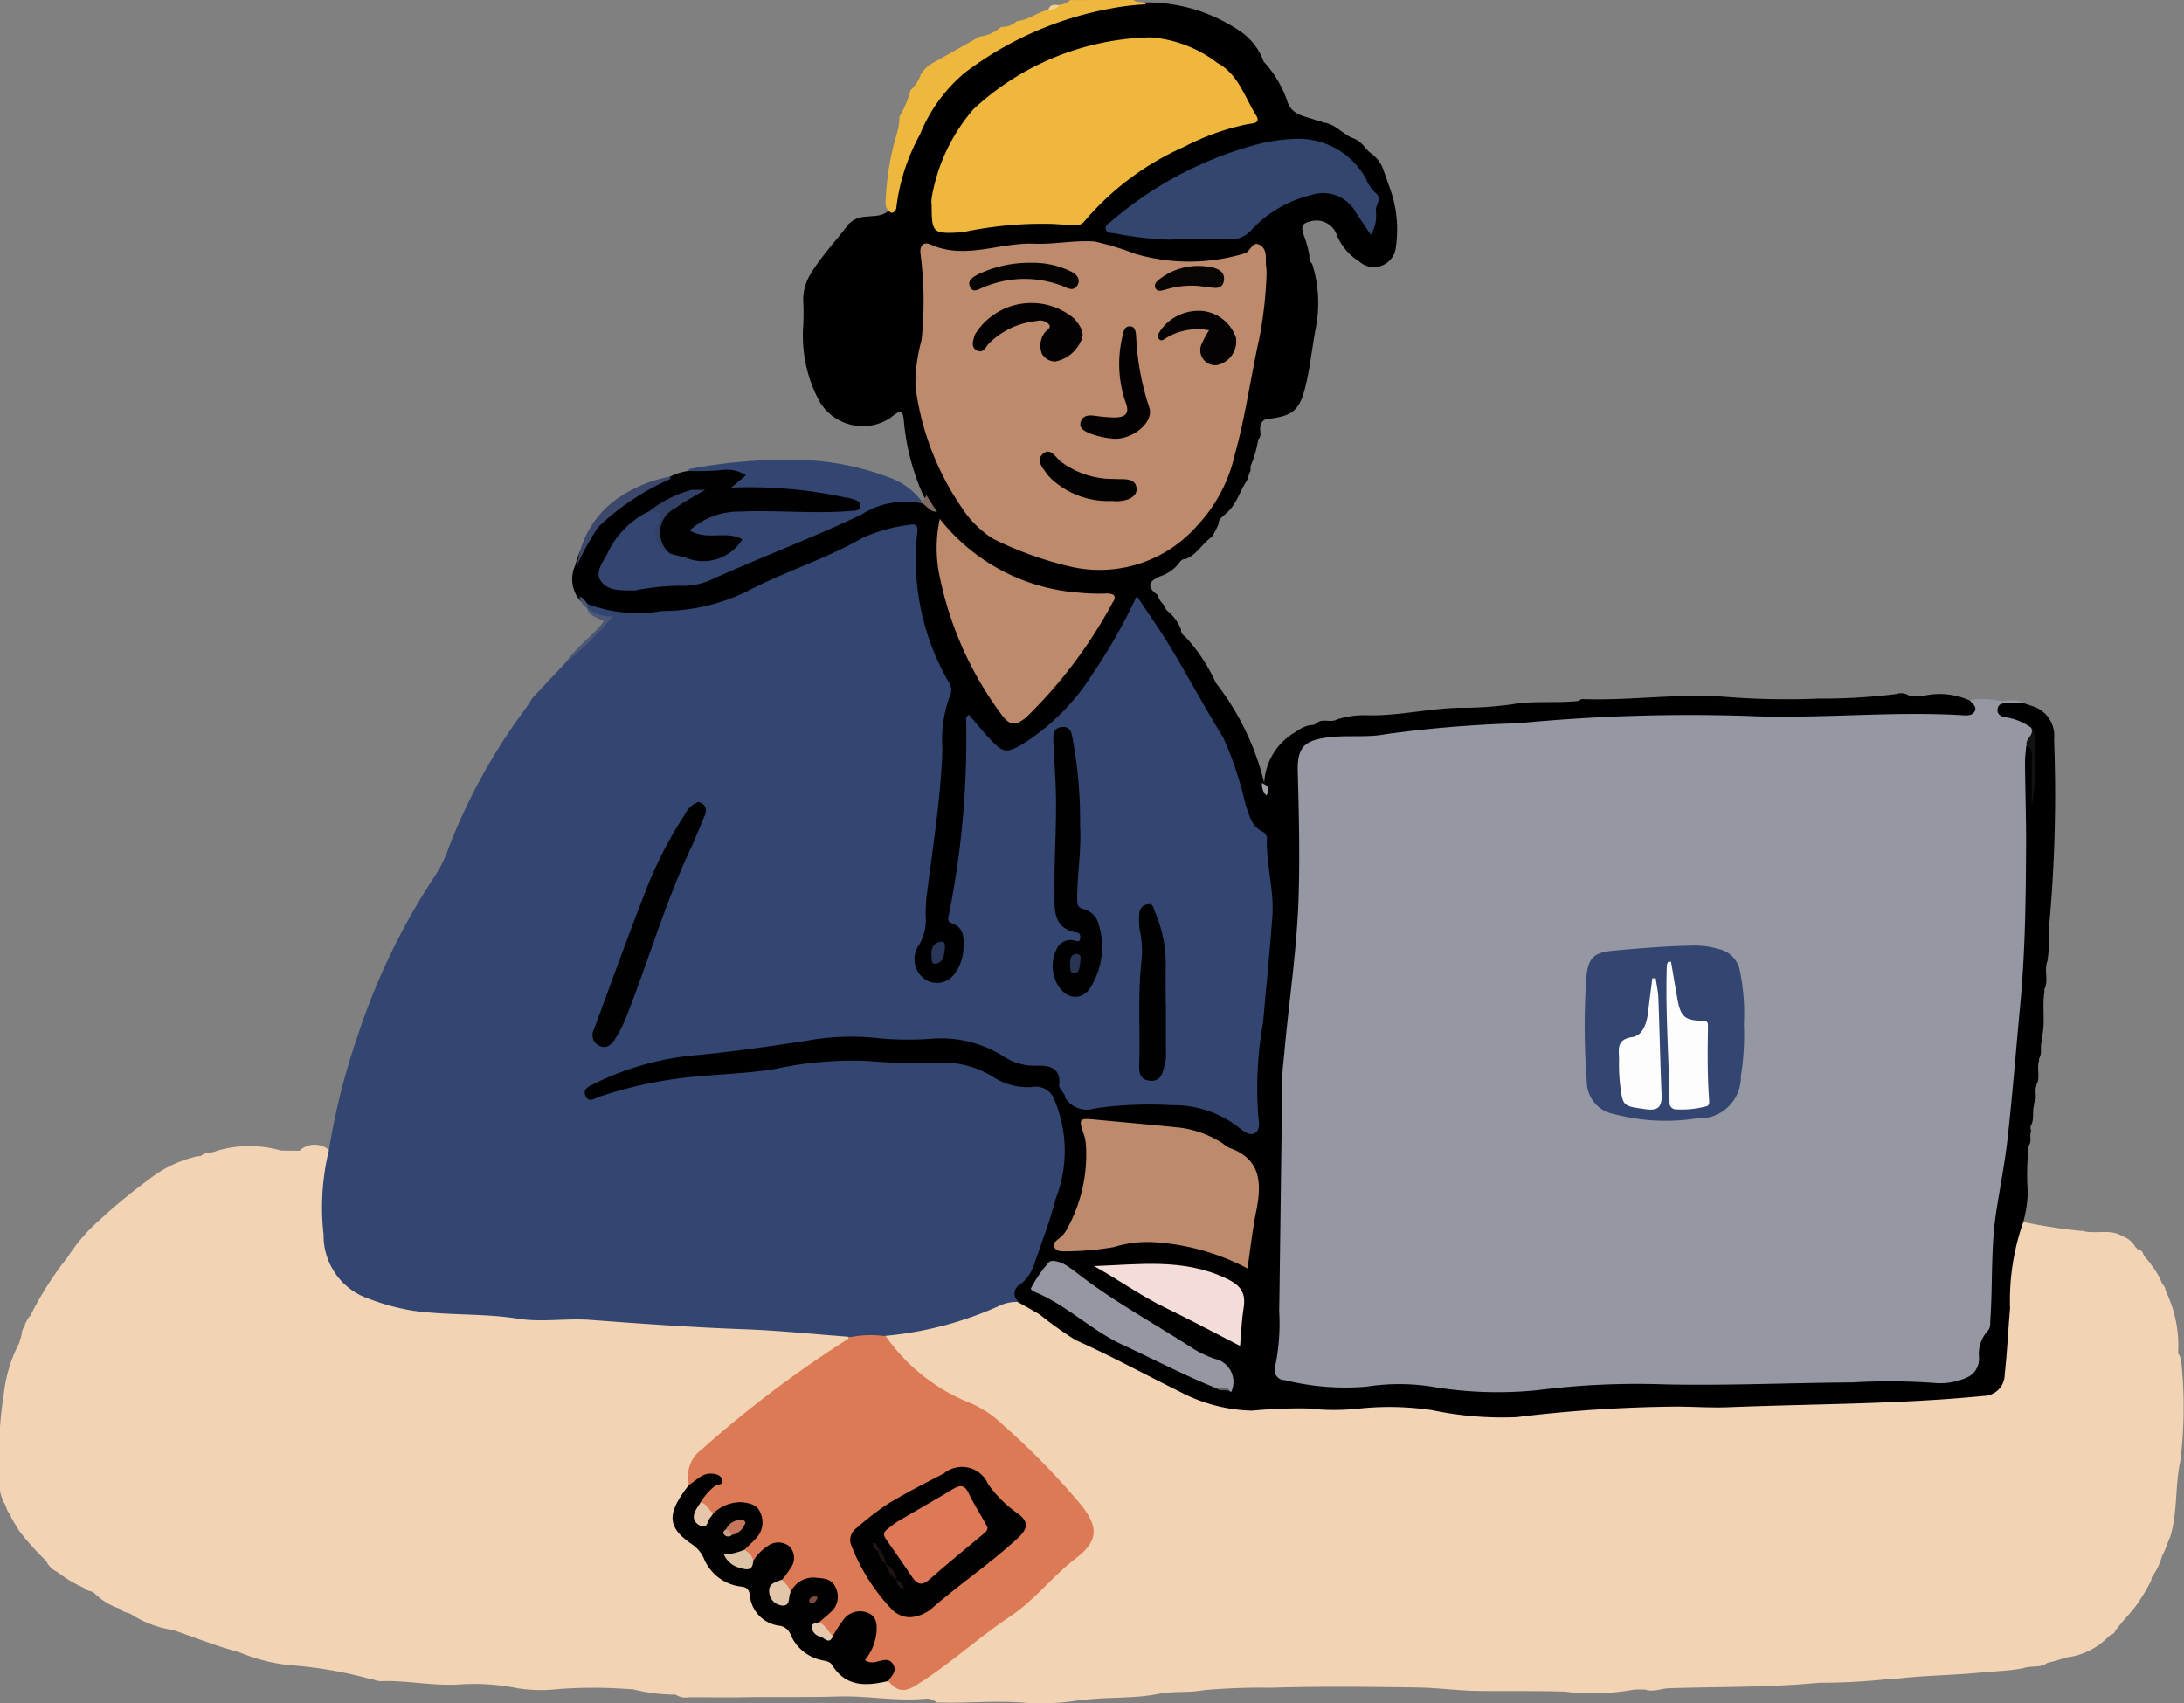 <svg xmlns="http://www.w3.org/2000/svg" width="75.445" height="58.819" viewBox="0 0 75.445 58.819"><rect x="0" y="0" width="75.445" height="58.819" fill="#808080" stroke="none"/><g id="coworking" transform="translate(-132.766 -247.12)"><path id="Path_9109" data-name="Path 9109" d="M207.093,431.187a2.358,2.358,0,0,1,.369.646c.123.092.105.255.18.371h0a4.283,4.283,0,0,1,.369,1.936.28.28,0,0,0,0,.086.809.809,0,0,1,.1.226,15.15,15.15,0,0,1-.026,3.485c-.191.877-.086,1.787-.358,2.646-.1.207-.158.433-.272.635h0a2.3,2.3,0,0,1-.36.741.379.379,0,0,0-.009.086,5.237,5.237,0,0,1-.369.648l0,0c-.253.444-.661.765-.932,1.2l-.169.1a2.4,2.4,0,0,1-1.475.732h0a5.038,5.038,0,0,1-.646.185l0,0c-.248.189-.56.088-.831.185h0c-.49.1-.987.1-1.481.152-.98.1-1.965.094-2.943.218l-.178,0a22.325,22.325,0,0,1-2.457.134c-1.729.167-3.468.132-5.2.191-.27.009-.534.143-.811.042l-.367,0a7.815,7.815,0,0,1-2.415.073c-1.011-.033-2.022-.007-3.033-.024-.683-.013-1.36-.108-2.046-.119-1.686-.024-3.371-.044-5.057.009a22.956,22.956,0,0,0-2.334.084c-.51.1-1.042.026-1.543.127-.872.176-1.756.1-2.628.215l-.042,0-.042,0a8.194,8.194,0,0,1-2.006.086c-.934-.07-1.864.022-2.793,0-.055,0-.11,0-.163,0a.514.514,0,0,0-.38-.134c-1.013.1-2.022-.108-3.028-.075-1.07.033-2.14.009-3.211.026-.642.011-1.286,0-1.927,0a.68.68,0,0,1-.483-.092l-.042,0-.042,0a6.035,6.035,0,0,1-1.389-.185l-.042,0-.042,0a16.253,16.253,0,0,0-2.47-.007,5.316,5.316,0,0,1-1.409-.024,7.6,7.6,0,0,0-2.006-.136c-.908.064-1.8-.141-2.7-.114a.675.675,0,0,1-.354-.086l-.044,0-.044,0a14.577,14.577,0,0,0-2.771-.466,6.437,6.437,0,0,1-1.743-.457v0c-.771-.2-1.508-.5-2.259-.756a3.58,3.58,0,0,1-1.424-.532h0c-.114-.077-.279-.057-.367-.187h0a2.279,2.279,0,0,1-.923-.552h0c-.1-.1-.277-.062-.367-.187v0a4.367,4.367,0,0,1-.923-.552h0a.759.759,0,0,1-.369-.367h0a10.051,10.051,0,0,1-.916-1.017h0a5.83,5.83,0,0,1-.371-.644l0,0c-.1-.105-.094-.262-.185-.371h0a1.751,1.751,0,0,1-.138-1.024,12.675,12.675,0,0,1,.143-2.727,4.952,4.952,0,0,1,.541-1.769.283.283,0,0,0,.007-.086c.1-.141.031-.345.18-.466a.268.268,0,0,0,0-.084c.066-.09.088-.211.185-.281h0a11.206,11.206,0,0,1,1.288-2.026h0a6.08,6.08,0,0,1,1.108-1.288h0a19.915,19.915,0,0,1,1.734-1.426,4.179,4.179,0,0,1,1.677-.782.349.349,0,0,0,.084,0c.154-.156.38-.09.556-.182l0,0a3.952,3.952,0,0,1,2.209-.009l.644.007a.763.763,0,0,1,1.055.007.424.424,0,0,1,.029.314,7.655,7.655,0,0,0-.11,2.512,2.17,2.17,0,0,0,1.481,2.162,6.632,6.632,0,0,0,2.42.481,22.082,22.082,0,0,1,2.38.165,6.694,6.694,0,0,0,1.327.037,17.641,17.641,0,0,1,2.659.114c1.191.07,2.382.207,3.571.22,1.228.015,2.435.29,3.666.215a.665.665,0,0,1,.393.105c.262.248,0,.343-.147.44q-1,.653-1.969,1.336c-1.028.719-1.907,1.617-2.89,2.393a1.083,1.083,0,0,0-.369,1.035,2.854,2.854,0,0,1-.327.6.821.821,0,0,0,.29,1.228,1.974,1.974,0,0,1,.664.741,1.421,1.421,0,0,0,1.017.789.622.622,0,0,1,.56.567.971.971,0,0,0,.758.78.959.959,0,0,1,.661.514.739.739,0,0,0,.294.345c.947.426,1.653,1.472,2.9,1.154a.832.832,0,0,0,1.125-.033c1.338-1.017,2.74-1.956,4.019-3.048.545-.466,1.024-1.007,1.576-1.468a.711.711,0,0,0,.171-.916,2.59,2.59,0,0,0-.448-.69c-.833-.9-1.677-1.784-2.6-2.6A6.363,6.363,0,0,0,165.5,435.7a6.8,6.8,0,0,1-2.057-1.793c-.094-.1-.2-.257-.011-.4a15.285,15.285,0,0,0,3.912-1.061,1.1,1.1,0,0,1,.672-.07,1.559,1.559,0,0,1,.7.341,20.89,20.89,0,0,0,3.975,2.272c.582.314,1.209.585,1.824.857a2.568,2.568,0,0,0,.886.16c1,.075,1.987-.108,2.982,0a11.238,11.238,0,0,0,1.881-.077,22.284,22.284,0,0,1,3.745.308,6.832,6.832,0,0,0,1.373.011,40.4,40.4,0,0,1,4.487-.314c2.147.037,4.292-.057,6.432-.125a43.241,43.241,0,0,0,4.859-.251c.472-.068.664-.233.721-.732.136-1.187.2-2.38.286-3.571a8.616,8.616,0,0,1,.127-.956.779.779,0,0,1,.343-.62,17.987,17.987,0,0,0,1.969.31.28.28,0,0,0,.086,0c.451.136.952-.084,1.384.185h0a.824.824,0,0,1,.457.376l.092.092a.206.206,0,0,1,.156.092C206.838,430.924,207.009,431.025,207.093,431.187Z" transform="translate(0 -140.362)" fill="#f2d3b4"></path><path id="Path_9110" data-name="Path 9110" d="M357.787,357.023c.305.046.631-.086.923.094-.182.207-.479.033-.705.224.283.327.833.213,1.042.629.077.262-.167.47-.116.727-.086,1.437.035,2.872.024,4.309-.018,2.578-.248,5.138-.49,7.7-.165,1.743-.541,3.452-.683,5.2-.062.767,0,1.534-.053,2.3a1.635,1.635,0,0,1-.233.828,1.538,1.538,0,0,0-.207.7.994.994,0,0,1-.872.93,1.845,1.845,0,0,1-.547.062c-1.026-.083-2.05.022-3.077.015-1.286-.007-2.573-.026-3.861.059a27.556,27.556,0,0,1-3.215-.037,19.956,19.956,0,0,0-4.123.264,10.145,10.145,0,0,1-2.839-.081,12.8,12.8,0,0,0-3.342-.007,7.024,7.024,0,0,1-2.3-.354c-.286-.055-.393-.325-.363-.618.264-2.4.073-4.813.136-7.217a74.828,74.828,0,0,1,.585-7.744,7.126,7.126,0,0,0,.057-.916c0-1.565-.009-3.129,0-4.694.007-.785.3-1.167,1.081-1.211,1.606-.088,3.2-.33,4.806-.393,1.376-.055,2.747-.231,4.123-.294a44.7,44.7,0,0,1,5.373-.1,25.061,25.061,0,0,0,3.723-.022c1.224-.09,2.452-.035,3.679-.024.27,0,.5,0,.538-.338A2.45,2.45,0,0,1,357.787,357.023Z" transform="translate(-156.034 -85.712)" fill="#9597a3"></path><path id="Path_9111" data-name="Path 9111" d="M273.112,272.545a2.006,2.006,0,0,0-.875-.352c-.16-.029-.3-.095-.273-.292.026-.174.171-.191.314-.193.2,0,.393,0,.589,0l.325.108a1.074,1.074,0,0,1,.723,1.147,49.688,49.688,0,0,1-.171,6.445,6.165,6.165,0,0,1-.062,1.224l0-.007c-.114.3.037.628-.083.932a.047.047,0,0,0-.009.075c-.1.523.031,1.061-.088,1.582l-.013.178c-.066.18.02.382-.077.558a.571.571,0,0,0-.02.057c0,.009.007.02.009.031-.1.27.048.565-.086.833l-.018.02.013.022c-.09.191.04.413-.083.6l-.007.09c-.059.211.007.437-.081.646a.212.212,0,0,0-.013.224c-.077.163.031.356-.086.514l-.022.029.018.033a8.568,8.568,0,0,0-.031,1.538,4.14,4.14,0,0,1-.16,1.055,8.205,8.205,0,0,0-.451,2.967c-.066.76-.1,1.525-.185,2.283a.74.74,0,0,1-.727.741c-2.927.288-5.867.272-8.8.389-.6.024-1.2-.018-1.793-.022a48.687,48.687,0,0,0-5.542.365,11.771,11.771,0,0,1-2.921-.242,10.005,10.005,0,0,0-2.47-.059,8.1,8.1,0,0,1-1.831,0,17.614,17.614,0,0,0-1.918.077,5.626,5.626,0,0,1-2.455-.635c-1.217-.6-2.406-1.253-3.646-1.806a13.16,13.16,0,0,1-1.231-.879c-.237-.141-.477-.272-.716-.409-.31-.132-.347-.376-.136-.58a5.811,5.811,0,0,0,1.147-2.562,7.037,7.037,0,0,0,.442-2.463,10.3,10.3,0,0,0-.345-1.459c.108-.418.33-.163.523-.09a1.452,1.452,0,0,0,1.376.286,8.856,8.856,0,0,1,3.635.178,3.363,3.363,0,0,1,1.015.527c.11.077.229.191.374.112s.125-.242.1-.374a13.86,13.86,0,0,1,.167-3.248c.066-1.3.33-2.582.327-3.89,0-.771-.189-1.521-.2-2.288a.387.387,0,0,0-.123-.29,2.868,2.868,0,0,1-.78-1.679,6.935,6.935,0,0,0-.8-1.991c-.769-1.325-1.494-2.677-2.369-3.938-.246-.356-.268-.363-.457.02a18.943,18.943,0,0,1-1.723,2.767,6.861,6.861,0,0,1-1.965,1.778c-.571.354-.8.31-1.3-.163-.2-.187-.347-.418-.554-.618a.85.85,0,0,0-.059.483,30.428,30.428,0,0,1-.516,5.806.647.647,0,0,0,.163.622,1.482,1.482,0,0,1-.316,2,.864.864,0,0,1-1.31-.6.884.884,0,0,1,.022-.455c.541-1.459.4-3.019.681-4.518.224-1.191.1-2.426.321-3.611a3.3,3.3,0,0,0-.286-1.951,8.443,8.443,0,0,1-.741-4.213c.031-.235-.07-.314-.288-.27a4.928,4.928,0,0,0-1.409.4,18.964,18.964,0,0,1-2.637,1.193,14.889,14.889,0,0,0-1.446.705,9.86,9.86,0,0,1-4.182.675,2.265,2.265,0,0,1-1.233-.308,1.4,1.4,0,0,1-.369-.36,1.144,1.144,0,0,1-.079-1.1c.47-1.738,1.881-2.45,3.364-3.085a4.213,4.213,0,0,0,1.349-.152.809.809,0,0,1,.749.059.148.148,0,0,1,.042.2.79.79,0,0,1-.714.325c-.224.013-.459-.055-.668.083a9.995,9.995,0,0,0-1.567.8,3.421,3.421,0,0,0-1.47,1.714c-.2.5-.119.644.422.763a1.831,1.831,0,0,0,.683.024,11.838,11.838,0,0,1,1.554-.145,5.7,5.7,0,0,0,2.165-.73c1.477-.675,3-1.248,4.47-1.938a1.9,1.9,0,0,1,1.514-.174.791.791,0,0,1,.343.2c-.081-.134-.163-.268-.235-.407a8,8,0,0,1-.642-2.455c-.035-.47-.112-.47-.479-.169a1.733,1.733,0,0,1-2.45-.589,4.75,4.75,0,0,1-.556-2.562,7.535,7.535,0,0,0,0-.919,1.709,1.709,0,0,1,.262-.914c.371-.615.872-1.132,1.3-1.705a.876.876,0,0,1,.618-.264c.266-.037.558,0,.778-.215a.353.353,0,0,0,.108-.2,9.13,9.13,0,0,1,1.105-3,5.944,5.944,0,0,1,2.721-2.587,8.513,8.513,0,0,1,2.663-.967,12.55,12.55,0,0,1,1.494-.409c.275-.011.549,0,.822-.022a5.7,5.7,0,0,1,3.2.98,2.119,2.119,0,0,1,.837,1.066l-.007-.009a3.851,3.851,0,0,1,.815,1.349c.158.554.672.532,1.066.708.051.022.121,0,.167.055.442.026.694.426,1.086.554a.908.908,0,0,1,.374.308c.051.053.1.105.152.16a1.213,1.213,0,0,1,.5.659c.084.24.167.479.253.719a4.147,4.147,0,0,1,.163,1.875.762.762,0,0,1-1.272.519,1.942,1.942,0,0,1-.763-.888.742.742,0,0,0-.776-.519,1.089,1.089,0,0,0-.3.077.211.211,0,0,0-.123.22c.007.037.011.077.015.114a3.749,3.749,0,0,1,.231.811.291.291,0,0,0,.092.264,4.486,4.486,0,0,1,.114,2.288c-.116.626-.18,1.261-.327,1.883-.209.883-.422,1.088-1.323,1.193-.167.02-.229.123-.255.27s.064.305-.066.431l0-.011a4.005,4.005,0,0,1-.27.941c0,.055,0,.108,0,.163-.068.108-.077.242-.138.352-.246.371-.354.835-.723,1.127-.1.105-.248.18-.246.356a2.8,2.8,0,0,1-.229.442c-.327.226-.516.615-.905.767-.125-.007-.189.077-.248.167a1.4,1.4,0,0,1-.653.435c-.233.114-.492.257-.174.558a.329.329,0,0,1,.132.125c.02.169.193.251.235.409l.059.083a1.533,1.533,0,0,1,.49.659c-.015.127.075.191.158.259A5.887,5.887,0,0,1,244.955,271l-.007-.009a9.126,9.126,0,0,1,1.675,3.444c.02.138-.035.3.044.365-.042-.033-.026-.143-.04-.246a2.153,2.153,0,0,1,.914-1.745,1.241,1.241,0,0,1,.114-.073c.055-.035.11-.073.167-.108a1.138,1.138,0,0,1,.4-.165.3.3,0,0,0,.246-.088c.2-.143.453.011.661-.1l-.009,0a3.068,3.068,0,0,1,1.026-.152c1.07.035,2.116-.226,3.182-.257a12.77,12.77,0,0,0,1.857-.119c.771-.136,1.551-.031,2.321-.119l-.011,0a.2.2,0,0,1,.165-.062c1.653.055,3.305-.207,4.953-.075a26.641,26.641,0,0,0,3.16.057,20.753,20.753,0,0,0,2.688-.158.518.518,0,0,1,.442.051,1.161,1.161,0,0,0,.549,0,2.522,2.522,0,0,1,1.56.178c.084.119.264.211.147.389-.083.127-.24.125-.378.116-2.5-.152-5,.134-7.494.022a61.86,61.86,0,0,0-7.9.255,42.063,42.063,0,0,0-4.575.378c-.637.123-1.314.024-1.971.108-.831.105-1.075.343-1.053,1.189.04,1.426.073,2.85.031,4.276-.053,1.839-.338,3.659-.5,5.489-.022.244-.057.488-.062.732-.04,2.714-.07,5.426-.11,8.14a7.29,7.29,0,0,1-.143,1.916.348.348,0,0,0,.33.457,8.687,8.687,0,0,0,2.837.226,7.263,7.263,0,0,1,2.378.022,13.669,13.669,0,0,0,3.52.1,27.409,27.409,0,0,1,4.4-.2c2.16.046,4.32-.053,6.483-.068a21.667,21.667,0,0,1,2.877.022,2.217,2.217,0,0,0,1.035-.174.708.708,0,0,0,.457-.727,1.18,1.18,0,0,1,.292-.89c.11-.108.092-.248.1-.387.086-1.237.013-2.483.2-3.716.134-.864.305-1.721.4-2.587.167-1.505.286-3.017.428-4.527.174-1.835.2-3.674.207-5.514.007-.965-.029-1.929-.037-2.894,0-.2.026-.4.042-.593.2-.013.222.127.218.27a13.113,13.113,0,0,1,.007,1.551,8.076,8.076,0,0,0-.068-1.866C273.088,272.934,273.316,272.734,273.112,272.545Z" transform="translate(-70.192 -0.301)" fill="#000001"></path><path id="Path_9115" data-name="Path 9115" d="M190.7,335.552c.382-.409.767-.815,1.149-1.224.481-.5,1.006-.96,1.494-1.545a.92.92,0,0,1-.754-.358l0,0a.09.09,0,0,1,.029-.125,4.949,4.949,0,0,0,2.56.24,6.7,6.7,0,0,0,2.923-.67c1.312-.694,2.743-1.123,4.028-1.866a5.771,5.771,0,0,1,1.631-.446c.2-.046.277.057.244.262a8.465,8.465,0,0,0,1.1,5.2.487.487,0,0,1,.007.5,4.449,4.449,0,0,0-.24,1.8c-.057,1.716-.336,3.4-.549,5.1-.024.2-.022.4-.031.6a1.724,1.724,0,0,1-.218,1.039.845.845,0,0,0,.226,1.217.748.748,0,0,0,1.015-.24,1.564,1.564,0,0,0,.281-.767c.011-.382.075-.787-.418-.954-.127-.044-.108-.154-.084-.27a30.922,30.922,0,0,0,.6-6.659c0-.086-.033-.187.094-.266.253.292.5.6.767.881.422.444.556.45,1.112.119a7.741,7.741,0,0,0,2.378-2.384,19.391,19.391,0,0,0,1.543-2.716c.413.624.813,1.184,1.167,1.776.622,1.035,1.193,2.1,1.826,3.129a12.238,12.238,0,0,1,.763,2.3c.134.354.191.752.593.936a.263.263,0,0,1,.143.268c-.018.89.255,1.762.191,2.652-.09,1.22-.213,2.435-.319,3.652a12.97,12.97,0,0,0-.165,3.288c.033.193.057.455-.125.552s-.369-.053-.53-.18a3.65,3.65,0,0,0-2.343-.787,13.163,13.163,0,0,0-2.646.11.881.881,0,0,1-1.033-.378.825.825,0,0,1-.316-.437.613.613,0,0,0-.7-.523,2.491,2.491,0,0,1-1.38-.446,2.937,2.937,0,0,0-1.567-.468c-1.086-.035-2.171-.018-3.259-.083a11.169,11.169,0,0,0-2.734.294c-.967.185-1.947.213-2.918.338a10.732,10.732,0,0,0-3.09.842,1.311,1.311,0,0,0-.279.16.145.145,0,0,0-.07.112.1.1,0,0,0,.149.048,17.424,17.424,0,0,1,2.316-.56,7.813,7.813,0,0,1,1.914-.207c1.244-.059,2.461-.314,3.7-.433a8.8,8.8,0,0,1,1.879,0,17.54,17.54,0,0,0,2.068.033,3.337,3.337,0,0,1,1.758.444,2.584,2.584,0,0,0,1.442.393c.356-.011.635.1.69.512a4.521,4.521,0,0,1,.073,3.481c-.2.78-.494,1.538-.756,2.3a1.43,1.43,0,0,1-.475.666.346.346,0,0,0-.033.6,1.367,1.367,0,0,0-.708.143,12.278,12.278,0,0,1-3.9,1.024,2.055,2.055,0,0,1-1.244.035c-1.22-.09-2.437-.218-3.657-.262-1.773-.064-3.545-.191-5.314-.323-.828-.062-1.657.092-2.474-.04-1.2-.191-2.415-.108-3.613-.273a7.455,7.455,0,0,1-1.505-.4,2.305,2.305,0,0,1-1.611-2.233,8.345,8.345,0,0,1,.182-2.905,23.534,23.534,0,0,1,1.009-4,23.055,23.055,0,0,1,2.58-5.369,4.392,4.392,0,0,0,.558-1.105,20.182,20.182,0,0,1,2.635-4.771A3.6,3.6,0,0,0,190.7,335.552Z" transform="translate(-39.551 -64.316)" fill="#334671"></path><path id="Path_9116" data-name="Path 9116" d="M246.477,457a3.64,3.64,0,0,1,1.244-.035,6.454,6.454,0,0,0,2.773,2.248,3.721,3.721,0,0,1,1.3.839,25.088,25.088,0,0,1,2.688,2.758c.622.793.549,1.253-.218,1.844-.782.6-1.4,1.422-2.224,1.973-1.121.747-2.11,1.666-3.252,2.38-.424.266-.661.24-.982-.132.064-.534.064-.534-.512-.541-.334,0-.418-.125-.275-.426a2.048,2.048,0,0,0,.233-.642c.026-.235.051-.483-.209-.6a.6.6,0,0,0-.736.209c-.136.16-.167.4-.4.486-.279-.057-.389-.288-.514-.5.009-.176.16-.246.259-.354.314-.336.36-.617.138-.879a.791.791,0,0,0-.96-.094c-.163.088-.209.305-.413.334a1,1,0,0,1-.334-.475c0-.149.108-.246.171-.365.13-.237.237-.505-.011-.705-.266-.213-.512-.051-.73.143-.121.108-.193.284-.387.3a.745.745,0,0,1-.319-.42.635.635,0,0,1,.233-.38.74.74,0,0,0,.145-.921c-.119-.226-.587-.286-.925-.147-.169.068-.3.213-.49.24-.244-.04-.347-.255-.508-.4-.009-.409.435-.5.587-.822-.382-.24-.6.251-.93.176a1.161,1.161,0,0,1,.453-1.226,39.148,39.148,0,0,1,5.032-3.8A.374.374,0,0,0,246.477,457Z" transform="translate(-84.355 -163.696)" fill="#dd7a56"></path><path id="Path_9117" data-name="Path 9117" d="M242.571,482.841a.86.86,0,0,1,.921-.525c.266.02.527.046.646.336a.7.7,0,0,1-.156.839c-.132.125-.272.24-.409.358-.127.44.171.461.472.481a4.106,4.106,0,0,1,.424-.642.714.714,0,0,1,.8-.154c.292.125.3.4.281.664a1.8,1.8,0,0,1-.4.963.47.47,0,0,0,.4.053c.209-.042.433-.149.576.092s-.062.4-.167.574c-.752.174-1.464.224-1.947-.56-.081-.132-.268-.132-.415-.174a1.5,1.5,0,0,1-1.013-.864.482.482,0,0,0-.4-.312,1.166,1.166,0,0,1-1.009-1.044c-.026-.213-.112-.288-.31-.308a1.585,1.585,0,0,1-1.286-.989,1.16,1.16,0,0,0-.407-.473c-.787-.536-.857-.971-.312-1.762.068-.1.145-.2.218-.294.248-.138.442-.4.765-.382.158.007.325.046.378.209.059.189-.149.152-.237.207a1.978,1.978,0,0,0-.51.58.314.314,0,0,1,.009.09c0,.169-.209.371.009.5.178.1.251-.185.418-.209a1.355,1.355,0,0,1,.978-.391c.275.029.536.086.642.345a.791.791,0,0,1-.1.857c-.138.158-.3.3-.446.448-.066.222-.29.176-.477.277.251.231.483.354.78.11a1.624,1.624,0,0,1,.5-.519.613.613,0,0,1,.763.015.581.581,0,0,1,.026.752,3.376,3.376,0,0,1-.294.4.562.562,0,0,1-.077.112c-.185.165-.341.349-.086.56S242.411,482.9,242.571,482.841Z" transform="translate(-82.506 -180.703)" fill="#020102"></path><path id="Path_9118" data-name="Path 9118" d="M387.354,398.458a8.811,8.811,0,0,1-.105,1.78,1.429,1.429,0,0,1-1.518,1.457,6.946,6.946,0,0,1-2.859-.147,1.136,1.136,0,0,1-.945-1.132,24.626,24.626,0,0,1-.013-3.624c.064-.644.266-.826.916-.886.945-.088,1.888-.165,2.835-.178a2.915,2.915,0,0,1,.815.119.949.949,0,0,1,.741.782A7.347,7.347,0,0,1,387.354,398.458Z" transform="translate(-194.345 -115.951)" fill="#334671"></path><path id="Path_9119" data-name="Path 9119" d="M451.45,361.45c.04.044.112.088.112.13a9.873,9.873,0,0,1-.083,2.619c0-.5.007-1,0-1.492,0-.215.1-.47-.169-.62C451.224,361.843,451.611,361.709,451.45,361.45Z" transform="translate(-248.531 -89.205)" fill="#121212"></path><path id="Path_9120" data-name="Path 9120" d="M288.712,286.319a14.312,14.312,0,0,1-.246,2.088c-.3,1.336-.477,2.7-.848,4.019a5.273,5.273,0,0,1-1.3,2.452,4.478,4.478,0,0,1-4.435,1.4,12.218,12.218,0,0,1-2.626-.954,3.61,3.61,0,0,1-1.09-1.1,9.507,9.507,0,0,1-1.58-4.167,5.65,5.65,0,0,1,.211-1.584,12.757,12.757,0,0,0-.033-2.967c-.042-.3.092-.45.349-.336,1.2.534,2.378-.079,3.569-.031.7.029,1.406-.127,2.1-.075a10.271,10.271,0,0,1,1.4.426,6.6,6.6,0,0,0,3.789-.02c.2-.073.264-.472.549-.262.253.187.136.51.189.774A2.584,2.584,0,0,1,288.712,286.319Z" transform="translate(-112.198 -29.603)" fill="#bd8b6b"></path><path id="Path_9121" data-name="Path 9121" d="M283.359,259.427a13.3,13.3,0,0,0-3.008.268.846.846,0,0,1-.18.026c-.932.053-.978.007-.978-.919a1.041,1.041,0,0,1,0-.275,6.291,6.291,0,0,1,1.442-3.061,9.273,9.273,0,0,1,6.114-2.481,4.314,4.314,0,0,1,2.318.886c.716.385.932,1.165,1.329,1.8.187.294-.13.283-.272.308a8.309,8.309,0,0,0-2.2.78,9.64,9.64,0,0,0-3.463,2.587.394.394,0,0,1-.371.127C283.85,259.456,283.606,259.443,283.359,259.427Z" transform="translate(-114.243 -4.574)" fill="#efb73d"></path><path id="Path_9122" data-name="Path 9122" d="M305.118,428.155a7.949,7.949,0,0,0-3.211-.905,3.862,3.862,0,0,0-1.4.167,10.017,10.017,0,0,1-1.642.147c-.143,0-.343.015-.411-.132-.079-.171.1-.257.213-.36a1,1,0,0,0,.222-.286,5.31,5.31,0,0,0,.65-2.87,1.606,1.606,0,0,0-.062-.358c-.2-.578-.189-.6.4-.541.958.09,1.918.174,2.877.272a3.565,3.565,0,0,1,1.5.541,1.343,1.343,0,0,0,.226.156c1.108.385,1.134,1.22.943,2.178C305.293,426.8,305.223,427.456,305.118,428.155Z" transform="translate(-129.259 -137.227)" fill="#bd8b6b"></path><path id="Path_9123" data-name="Path 9123" d="M280.1,328.67a6.726,6.726,0,0,0,4.762,2.543,6.813,6.813,0,0,0,1,.033c.233,0,.376.068.2.325a16.267,16.267,0,0,1-2.969,3.945c-.38.31-.565.308-.864-.09a12.079,12.079,0,0,1-2.129-4.742A4.739,4.739,0,0,1,280.1,328.67Z" transform="translate(-114.869 -63.629)" fill="#bd8b6b"></path><path id="Path_9124" data-name="Path 9124" d="M315.716,272.274c-.187-.277-.343-.512-.5-.747a1.293,1.293,0,0,0-1.565-.629,4.12,4.12,0,0,0-2.066,1.211.973.973,0,0,1-.8.319,16.463,16.463,0,0,0-1.976.009,11.151,11.151,0,0,1-1.954-.222c-.1-.011-.273,0-.3-.156-.02-.116.1-.182.182-.246a12.775,12.775,0,0,1,4.876-2.62,6.135,6.135,0,0,1,1.4-.233,2.659,2.659,0,0,1,2.536,1.378,1.308,1.308,0,0,0,.33.486c.253.191-.02.422.011.639A1.3,1.3,0,0,1,315.716,272.274Z" transform="translate(-135.594 -17.04)" fill="#334670"></path><path id="Path_9125" data-name="Path 9125" d="M229.967,319.753a.225.225,0,0,1,.018-.066,17.883,17.883,0,0,1,3.228-.319,9.6,9.6,0,0,1,3.808.657,2.434,2.434,0,0,1,.974.745c.029.022.037.044.026.064s-.02.031-.031.031a2.815,2.815,0,0,0-2.061.4c-1.683.8-3.426,1.453-5.122,2.217a2.38,2.38,0,0,1-1.2.235,9.141,9.141,0,0,0-1.319.13c-.059,0-.121.035-.18.035-.411-.011-.881.044-1.154-.3-.257-.325.057-.677.2-.965a3.014,3.014,0,0,1,1.444-1.468c.459-.088.534-.018.437.409-.134.589-.059.767.4.941a3.5,3.5,0,0,0,1.176.176,1.708,1.708,0,0,0,.319-.031c.235-.068.585-.158.563-.385-.026-.257-.378-.125-.589-.149a3.261,3.261,0,0,1-.637-.059c-.338-.105-.387-.286-.119-.519a2.13,2.13,0,0,1,1.314-.49,23.313,23.313,0,0,1,2.984.013,3.424,3.424,0,0,0,1.171-.136,10.2,10.2,0,0,0-1.767-.374,11.743,11.743,0,0,0-1.925-.1c-.165,0-.38.029-.451-.149s.178-.218.248-.38c-.369-.255-.769-.09-1.154-.057C230.35,319.873,230.141,319.937,229.967,319.753Z" transform="translate(-73.412 -56.368)" fill="#334571"></path><path id="Path_9126" data-name="Path 9126" d="M240.881,412.144a.683.683,0,0,0-.756-.38,2.191,2.191,0,0,1-1.352-.358,3.231,3.231,0,0,0-1.881-.481,19.478,19.478,0,0,1-2.428-.062,12.724,12.724,0,0,0-3.235.281c-.846.138-1.7.167-2.554.244a14.634,14.634,0,0,0-3.485.708c-.152.053-.367.226-.481-.022s.127-.338.3-.426a9.94,9.94,0,0,1,3.6-.993c1.246-.119,2.483-.3,3.723-.488a8.474,8.474,0,0,1,2.463-.092,10.965,10.965,0,0,0,1.881.02,4.042,4.042,0,0,1,2.529.648,1.943,1.943,0,0,0,1.141.281c.415,0,.778.1.725.651-.018.185.189.275.211.448C241.154,412.265,240.989,411.738,240.881,412.144Z" transform="translate(-71.714 -127.101)" fill="#010001"></path><path id="Path_9127" data-name="Path 9127" d="M301.223,449.7c-1.105-.444-2.16-1-3.239-1.5s-1.921-1.36-3.011-1.817c-.07-.031-.182-.088-.152-.141a4.479,4.479,0,0,1,.622-.9c.088-.088.4-.011.58.105a4.072,4.072,0,0,1,.374.264c1.279,1,2.714,1.767,4.07,2.65a3.829,3.829,0,0,0,.708.325.814.814,0,0,1,.567,1.13.032.032,0,0,1-.029.007c-.013-.007-.022-.022-.033-.033C301.548,449.67,301.361,449.8,301.223,449.7Z" transform="translate(-126.439 -154.634)" fill="#9597a3"></path><path id="Path_9128" data-name="Path 9128" d="M237.257,320.98a9.417,9.417,0,0,0,1.143-.029,1.218,1.218,0,0,1,.835.178c-.147.125-.281.242-.5.428a15.531,15.531,0,0,1,3.958.345.925.925,0,0,1,.136.02c.152.057.382.079.36.281-.02.174-.235.149-.382.163-1.266.1-2.534-.04-3.8.018a2.54,2.54,0,0,0-1.714.65c.591.365,1.268-.009,1.82.31a1.589,1.589,0,0,1-1.949.637l-.532-.138a.928.928,0,0,1-.037-1.547,2.782,2.782,0,0,1,.8-.523c.218-.1-.079-.079-.035-.141.178-.294.468-.163.71-.171a.753.753,0,0,0,.754-.347c-.776-.119-1.479.314-2.209.154-.024-.022-.033-.044-.022-.064s.02-.029.029-.029A1.853,1.853,0,0,1,237.257,320.98Z" transform="translate(-80.702 -57.596)" fill="#010102"></path><path id="Path_9129" data-name="Path 9129" d="M275.96,248.05a.706.706,0,0,0,.538-.2c.4-.031.708-.305,1.086-.391.108-.1.259-.1.382-.165a.761.761,0,0,0,.38-.171l2.187-.007c.114.127.314.015.424.154a8.648,8.648,0,0,0-1.27.156,11.815,11.815,0,0,0-4.993,2.213,5.444,5.444,0,0,0-1.54,2.125,6.935,6.935,0,0,0-.815,2.51.207.207,0,0,1-.16.2c-.275-.13-.213-.382-.2-.6a9.189,9.189,0,0,1,.365-2.1,2.033,2.033,0,0,0,.1-.626,3.485,3.485,0,0,0,.36-.831.079.079,0,0,0,.015-.073,1.334,1.334,0,0,0,.367-.563h0a1.16,1.16,0,0,1,.378-.367l0,0,1.646-.927A1.4,1.4,0,0,0,275.96,248.05Z" transform="translate(-108.608 0)" fill="#eeb73e"></path><path id="Path_9130" data-name="Path 9130" d="M309.8,448.586c-.91-.468-1.745-.916-2.591-1.325s-1.617-.971-2.452-1.433c1.536-.053,3.059-.277,4.54.415.552.257.714.521.62,1.072C309.852,447.718,309.843,448.133,309.8,448.586Z" transform="translate(-134.197 -154.981)" fill="#f4dcd8"></path><path id="Path_9131" data-name="Path 9131" d="M226.728,322.02a.247.247,0,0,1-.009.09,8.606,8.606,0,0,0-2.474,1.648,9.459,9.459,0,0,0-.725,1.3,3.3,3.3,0,0,1,1.486-2.347A4.655,4.655,0,0,1,226.728,322.02Z" transform="translate(-70.81 -58.44)" fill="#3b476b"></path><path id="Path_9132" data-name="Path 9132" d="M236.242,324.1h.468c-.4.244-.732.413-1.024.631a.935.935,0,0,0-.171,1.58.712.712,0,0,1-.431-1.042c.165-.4.013-.448-.314-.426A4.2,4.2,0,0,1,236.242,324.1Z" transform="translate(-79.588 -60.063)" fill="#324066"></path><path id="Path_9133" data-name="Path 9133" d="M279.181,395.641c-.04-.321.064-.49.31-.536.158-.031.158.108.149.211-.022.224-.033.488-.3.543C279.139,395.9,279.19,395.689,279.181,395.641Z" transform="translate(-114.233 -115.461)" fill="#293657"></path><path id="Path_9134" data-name="Path 9134" d="M277.52,325.2c0-.031,0-.064,0-.095.132.013.156-.083.185-.178l.374.582C277.793,325.512,277.711,325.253,277.52,325.2Z" transform="translate(-112.943 -60.711)" fill="#816b60"></path><path id="Path_9135" data-name="Path 9135" d="M331.129,370.17l.174.1a.352.352,0,0,1-.022.334A.524.524,0,0,1,331.129,370.17Z" transform="translate(-154.767 -96.009)" fill="#9e9ea6"></path><path id="Path_9136" data-name="Path 9136" d="M224.161,341.151c-.009.042-.02.084-.029.125a.51.51,0,0,1-.253-.387C224.014,340.934,224.076,341.055,224.161,341.151Z" transform="translate(-71.091 -73.163)" fill="#4c5777"></path><path id="Path_9137" data-name="Path 9137" d="M323.97,465.2c.16,0,.338-.094.462.092C324.28,465.246,324.1,465.325,323.97,465.2Z" transform="translate(-149.186 -170.138)" fill="#5f5e62"></path><path id="Path_9138" data-name="Path 9138" d="M222.391,342.63a1.313,1.313,0,0,0,.892.3,11.869,11.869,0,0,1-1.633,1.606c.36-.543.919-.908,1.325-1.435C222.753,342.96,222.461,342.927,222.391,342.63Z" transform="translate(-69.351 -74.521)" fill="#4c5777"></path><path id="Path_9139" data-name="Path 9139" d="M297.932,247.908a.437.437,0,0,1-.382.165C297.609,247.862,297.779,247.9,297.932,247.908Z" transform="translate(-128.572 -0.61)" fill="#f2d18d"></path><path id="Path_9140" data-name="Path 9140" d="M299.2,364.789c.053.8-.1,1.653-.1,2.51,0,.2.007.308.224.358a.742.742,0,0,1,.532.578,2.635,2.635,0,0,1-.242,2.039c-.29.563-.861.545-1.191,0a1.314,1.314,0,0,1-.053-1.193.529.529,0,0,1,.633-.336c.081.015.187.077.2-.077.009-.079-.007-.178-.086-.191-.936-.145-.787-.932-.8-1.508-.015-1.083.073-2.169.048-3.257-.013-.626-.064-1.25-.09-1.877-.009-.2,0-.418.266-.461.3-.048.367.169.4.389A15.493,15.493,0,0,1,299.2,364.789Z" transform="translate(-129.123 -89.142)" fill="#010102"></path><path id="Path_9141" data-name="Path 9141" d="M229.579,373.15c.253.075.321.24.218.483-.174.409-.338.82-.525,1.222-.837,1.806-1.4,3.714-2.121,5.566a4.581,4.581,0,0,1-.464.943c-.125.182-.3.33-.547.2a.408.408,0,0,1-.167-.558c.633-1.705,1.244-3.419,1.916-5.109a14.5,14.5,0,0,1,1.248-2.349A.809.809,0,0,1,229.579,373.15Z" transform="translate(-72.69 -98.334)" fill="#010102"></path><path id="Path_9142" data-name="Path 9142" d="M312.751,392.69c0,.536,0,1.072,0,1.609a1.593,1.593,0,0,1-.024.411c-.081.286-.11.659-.538.613-.409-.044-.365-.385-.358-.677.031-1.147-.053-2.3.073-3.441a3.253,3.253,0,0,0-.051-1.05,2.682,2.682,0,0,1-.022-.6.328.328,0,0,1,.279-.321c.207-.053.209.134.257.248a4.5,4.5,0,0,1,.378,1.872c-.009.444,0,.888,0,1.334A.013.013,0,0,1,312.751,392.69Z" transform="translate(-139.709 -110.879)" fill="#010102"></path><path id="Path_9143" data-name="Path 9143" d="M268.489,482.884a.9.9,0,0,1-.62-.259,6.762,6.762,0,0,1-1.4-2.193.5.5,0,0,1,.16-.622,10.835,10.835,0,0,1,1.09-.842c.629-.38,1.283-.716,1.938-1.05a.981.981,0,0,1,1.527.367,4.155,4.155,0,0,0,1,1c.4.281.391.521.044.848-.93.87-1.993,1.578-2.951,2.413A1.291,1.291,0,0,1,268.489,482.884Z" transform="translate(-104.284 -179.909)" fill="#020101"></path><path id="Path_9144" data-name="Path 9144" d="M254.395,495.849c-.07.16.007.453-.272.433a.492.492,0,0,1-.453-.44c-.048-.33.22-.369.435-.453C254.23,495.524,254.384,495.643,254.395,495.849Z" transform="translate(-94.33 -193.711)" fill="#e2c6aa"></path><path id="Path_9145" data-name="Path 9145" d="M247.571,491.069c-.018.367-.246.3-.477.231a.8.8,0,0,1-.534-.455,2.119,2.119,0,0,0,.708-.165C247.41,490.779,247.553,490.876,247.571,491.069Z" transform="translate(-88.787 -190.036)" fill="#dec2a6"></path><path id="Path_9146" data-name="Path 9146" d="M242.487,483.61a.964.964,0,0,1-.1.145c-.11.105-.081.413-.358.275-.259-.13-.257-.345-.123-.574.046-.077.1-.152.145-.226C242.265,483.278,242.326,483.5,242.487,483.61Z" transform="translate(-85.083 -184.223)" fill="#e5c6ab"></path><path id="Path_9147" data-name="Path 9147" d="M261.081,502.551c-.127.316-.3.048-.433.015a.376.376,0,0,1-.3-.31c-.015-.156.154-.154.264-.187C260.821,502.178,260.922,502.393,261.081,502.551Z" transform="translate(-99.543 -198.923)" fill="#e6c8ac"></path><path id="Path_9148" data-name="Path 9148" d="M246.91,486.3a.222.222,0,0,1,.02-.04.56.56,0,0,1,.565-.277c.033.007.086.073.079.094a.6.6,0,0,1-.47.42A.231.231,0,0,1,246.91,486.3Z" transform="translate(-89.06 -186.366)" fill="#c4775c"></path><path id="Path_9149" data-name="Path 9149" d="M260.254,498.036c-.04.145-.116.229-.255.22-.015,0-.048-.081-.037-.11C260.008,498.04,260.092,497.988,260.254,498.036Z" transform="translate(-99.242 -195.762)" fill="#7c4c40"></path><path id="Path_9150" data-name="Path 9150" d="M246.562,487.46a.325.325,0,0,1,.193.2.179.179,0,0,1-.27-.024C246.428,487.559,246.5,487.5,246.562,487.46Z" transform="translate(-88.712 -187.524)" fill="#c69f84"></path><path id="Path_9151" data-name="Path 9151" d="M394.876,398.26c.075.431.145.861.222,1.29.108.6.251.743.866.749.2,0,.189.094.189.22-.013.842-.022,1.683.04,2.525.007.1,0,.2-.116.215a3.263,3.263,0,0,1-1.042.1.222.222,0,0,1-.209-.248c-.024-1.576-.149-3.151-.094-4.729a.383.383,0,0,1,.044-.114C394.808,398.267,394.841,398.264,394.876,398.26Z" transform="translate(-204.386 -117.926)" fill="#fdfdfd"></path><path id="Path_9152" data-name="Path 9152" d="M388.511,400.862c.031.231.084.461.092.694.042,1.1.062,2.206.11,3.307.018.411-.088.587-.549.521-.78-.112-.791-.084-.883-.85a6.414,6.414,0,0,1-.037-.872c0-.336-.11-.688.464-.771.363-.053.5-.494.543-.883s.095-.765.143-1.147C388.43,400.862,388.47,400.862,388.511,400.862Z" transform="translate(-198.549 -119.955)" fill="#fcfdfc"></path><path id="Path_9153" data-name="Path 9153" d="M288.56,296.705a.538.538,0,0,1-.468-.268.76.76,0,0,1,.077-.7c.055-.112.277-.174.16-.323a.429.429,0,0,0-.429-.105,2.7,2.7,0,0,0-1.661.8c-.094.123-.193.332-.4.211s-.123-.321-.077-.5a.481.481,0,0,1,.04-.083,2.294,2.294,0,0,1,3.4-.519c.2.222.4.514.237.785A1.233,1.233,0,0,1,288.56,296.705Z" transform="translate(-119.335 -37.101)" fill="#030102"></path><path id="Path_9154" data-name="Path 9154" d="M303.783,302.277a2.993,2.993,0,0,1-.905-.2c-.171-.081-.358-.169-.277-.4.073-.211.268-.222.462-.2a5.477,5.477,0,0,0,.73.062c.327-.013.512-.123.352-.525a4.081,4.081,0,0,1-.1-2.307c.029-.156.073-.33.264-.316.169.011.187.191.2.323a9.084,9.084,0,0,0,.453,2.474C305.134,301.668,304.466,302.266,303.783,302.277Z" transform="translate(-132.497 -40.001)" fill="#030101"></path><path id="Path_9155" data-name="Path 9155" d="M298.7,319.795a2.894,2.894,0,0,1-2-.677,1.59,1.59,0,0,1-.255-.262c-.143-.209-.389-.461-.138-.686s.424.086.593.242a2.991,2.991,0,0,0,1.877.622c.136.013.277,0,.413.015.18.018.33.092.354.294s-.1.305-.264.385A1.23,1.23,0,0,1,298.7,319.795Z" transform="translate(-127.518 -55.373)" fill="#030202"></path><path id="Path_9156" data-name="Path 9156" d="M316.559,296.656a2.112,2.112,0,0,0-1.448.246c-.088.044-.182.165-.281.057s0-.2.048-.294a1.61,1.61,0,0,1,1.51-.668,1.379,1.379,0,0,1,1.1.919.836.836,0,0,1-.666.945.518.518,0,0,1-.534-.7A3.5,3.5,0,0,1,316.559,296.656Z" transform="translate(-142.026 -38.131)" fill="#040203"></path><path id="Path_9157" data-name="Path 9157" d="M287.258,288.42a2.959,2.959,0,0,1,1.433.334c.156.1.257.244.167.424-.1.2-.275.163-.435.081a3.619,3.619,0,0,0-2.8,0c-.163.048-.365.233-.481,0s.114-.356.284-.446A4.1,4.1,0,0,1,287.258,288.42Z" transform="translate(-118.862 -32.224)" fill="#050302"></path><path id="Path_9158" data-name="Path 9158" d="M315.832,289.609a3.019,3.019,0,0,0-1.167.127c-.112.026-.264.084-.334-.044-.081-.152.053-.255.16-.338a2.183,2.183,0,0,1,1.727-.4c.242.037.514.152.475.457-.046.352-.347.257-.585.233Z" transform="translate(-141.646 -32.611)" fill="#070404"></path><path id="Path_9159" data-name="Path 9159" d="M300.96,397.384c0-.171.024-.338.226-.345.152-.007.152.134.134.235-.031.167,0,.418-.22.437C300.956,397.727,300.967,397.507,300.96,397.384Z" transform="translate(-131.232 -116.973)" fill="#293352"></path><path id="Path_9160" data-name="Path 9160" d="M275.311,482.116c0,.121-.079.174-.147.231-.622.521-1.253,1.031-1.857,1.567-.253.226-.42.178-.589-.066-.3-.44-.6-.883-.912-1.319-.1-.141-.1-.246.044-.349.123-.09.237-.2.367-.273.631-.374,1.272-.73,1.9-1.114.277-.169.422-.123.556.171.145.319.341.615.514.921C275.232,481.966,275.274,482.045,275.311,482.116Z" transform="translate(-108.431 -182.246)" fill="#dd7956"></path><path id="Path_9161" data-name="Path 9161" d="M272.407,493.466a.941.941,0,0,1-.367-.554l0,0a.732.732,0,0,1,.369.552Z" transform="translate(-108.668 -191.776)" fill="#1f1412"></path><path id="Path_9162" data-name="Path 9162" d="M270.687,490.4a1.057,1.057,0,0,1,.277.552l0,0a.584.584,0,0,1-.277-.455c-.026-.022-.035-.046-.026-.066S270.676,490.4,270.687,490.4Z" transform="translate(-107.587 -189.818)" fill="#1d140f"></path><path id="Path_9163" data-name="Path 9163" d="M273.714,495.43a.427.427,0,0,1,.255.338.38.38,0,0,1-.259-.334S273.714,495.43,273.714,495.43Z" transform="translate(-109.971 -193.742)" fill="#1f1412"></path><path id="Path_9164" data-name="Path 9164" d="M270.173,489.79c0,.033,0,.066,0,.1a.266.266,0,0,1-.174-.266C270.145,489.59,270.116,489.733,270.173,489.79Z" transform="translate(-107.073 -189.208)" fill="#221718"></path></g></svg>
